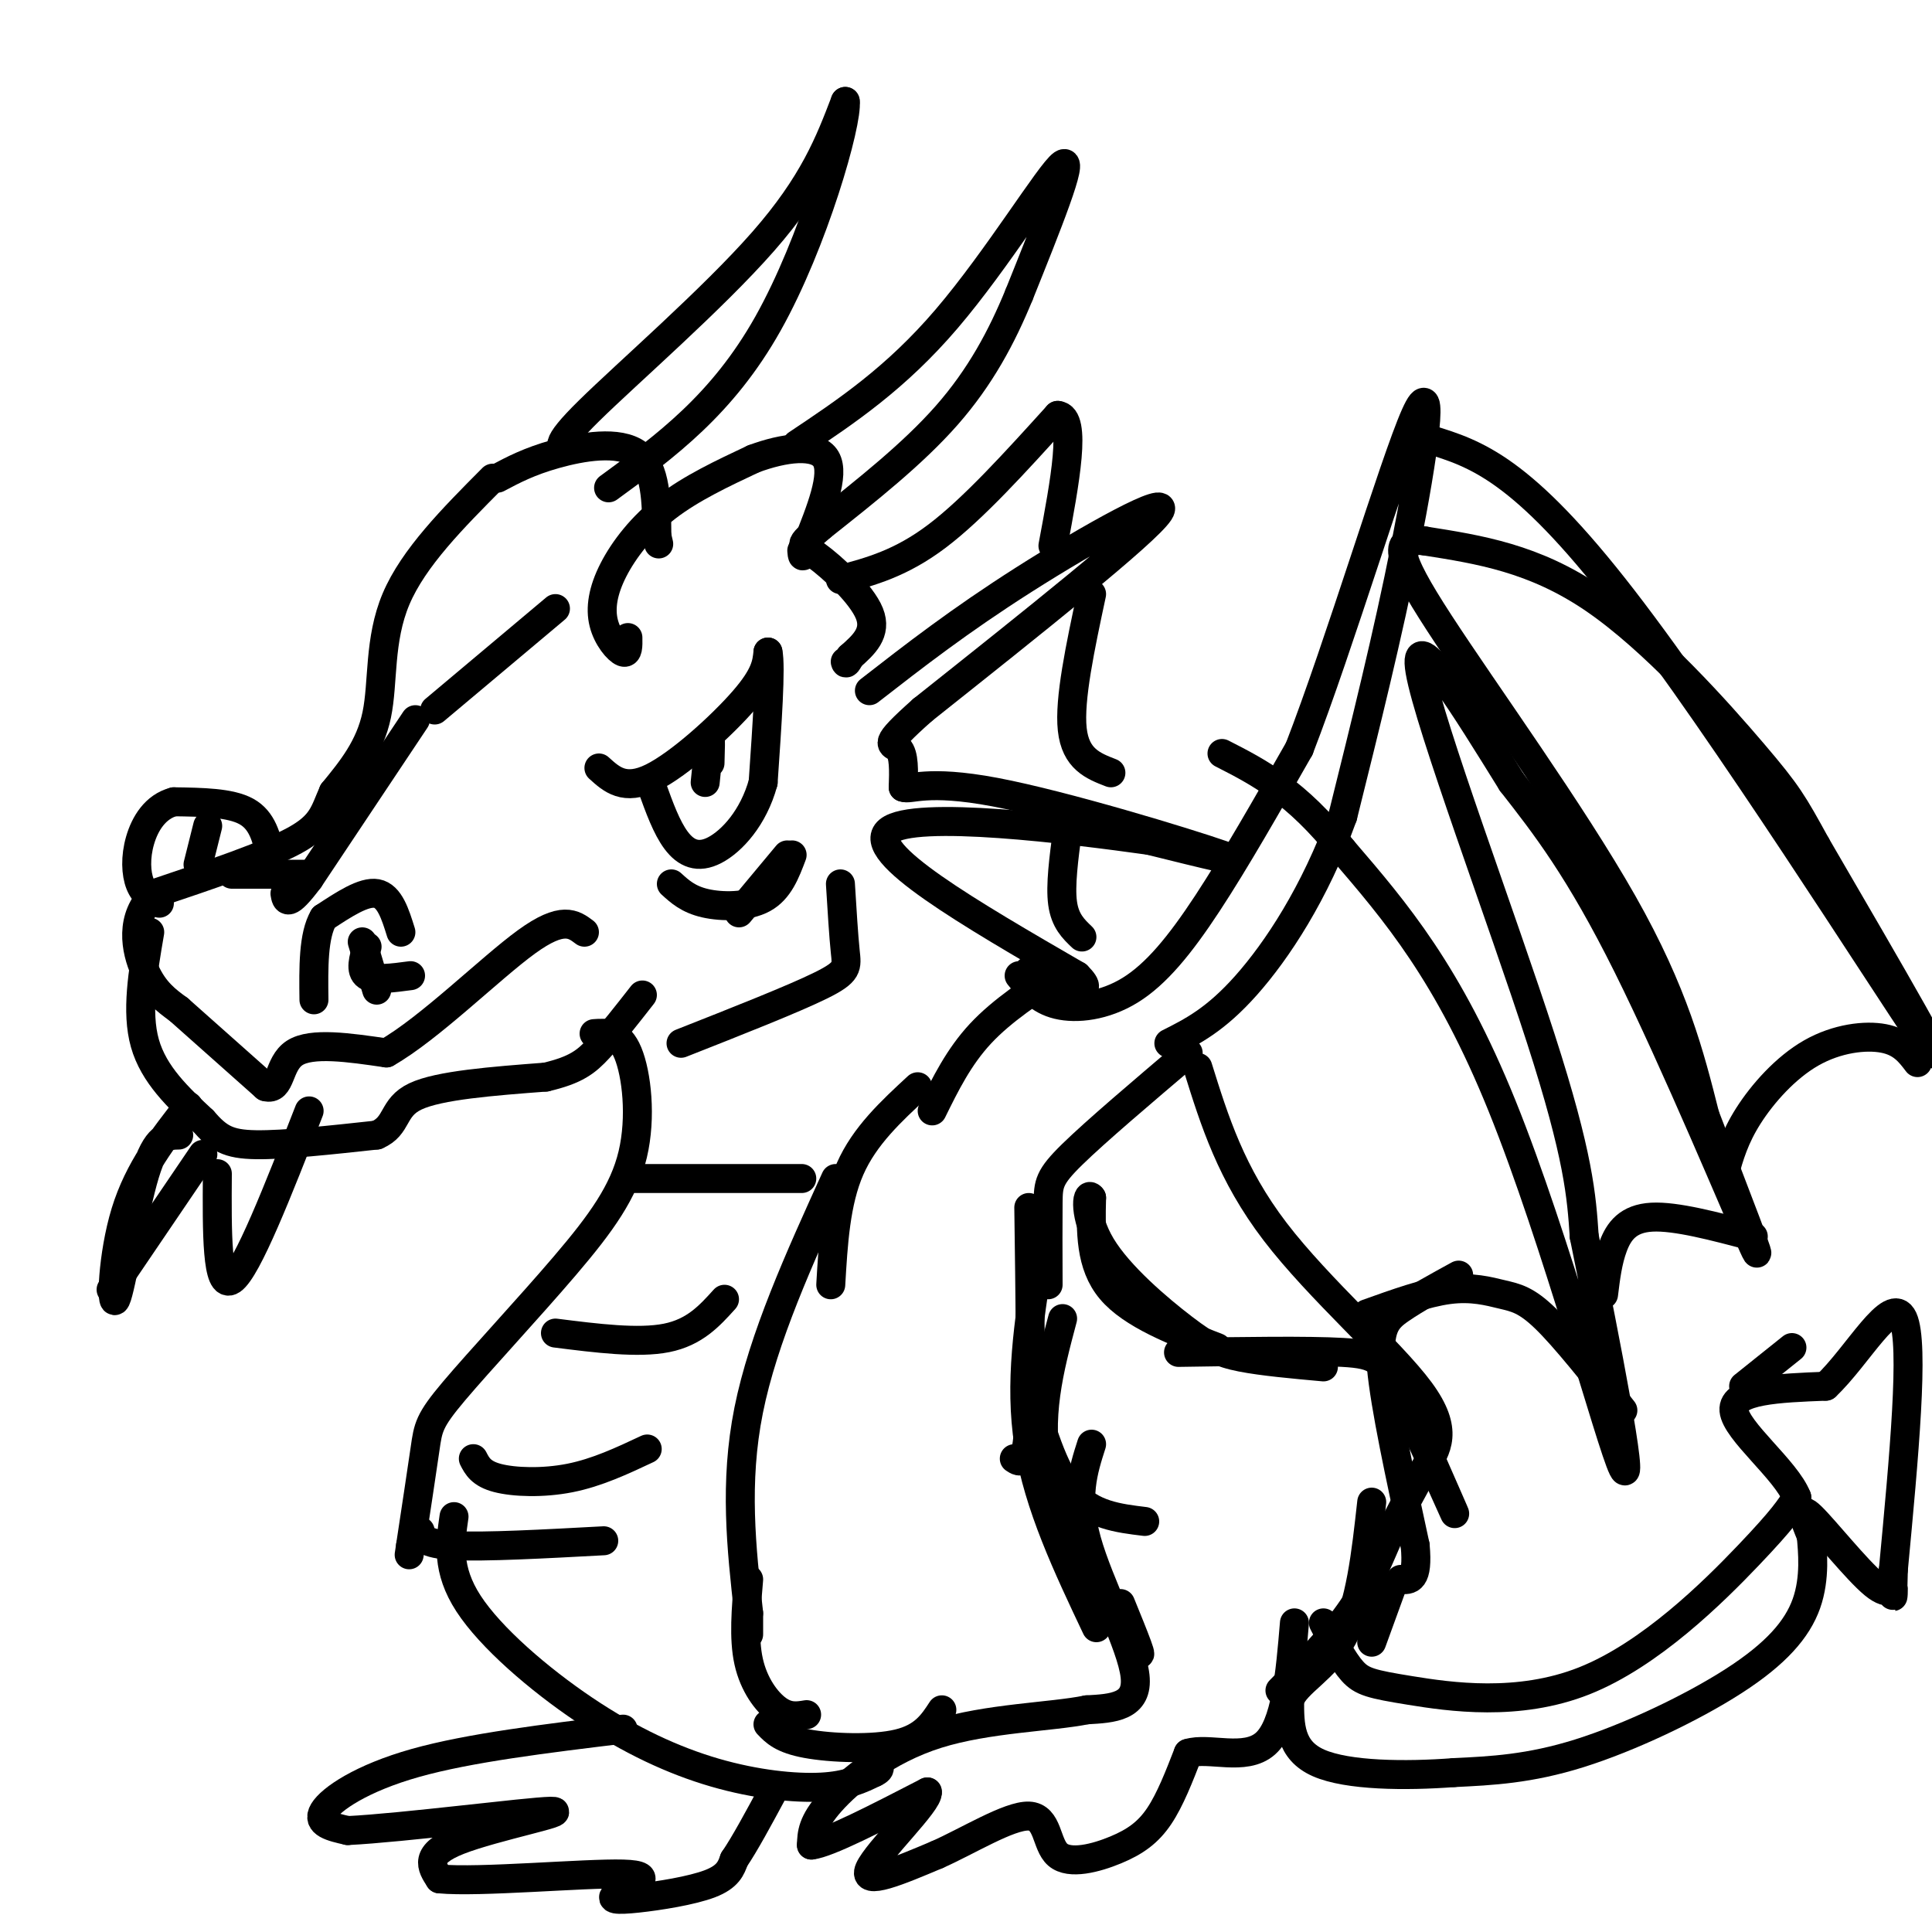 <svg viewBox='0 0 400 400' version='1.1' xmlns='http://www.w3.org/2000/svg' xmlns:xlink='http://www.w3.org/1999/xlink'><g fill='none' stroke='rgb(0,0,0)' stroke-width='6' stroke-linecap='round' stroke-linejoin='round'><path d='M130,132c0.032,1.702 0.064,3.404 -1,3c-1.064,-0.404 -3.223,-2.912 -4,-6c-0.777,-3.088 -0.171,-6.754 2,-11c2.171,-4.246 5.906,-9.070 11,-13c5.094,-3.930 11.547,-6.965 18,-10'/><path d='M156,95c6.311,-2.356 13.089,-3.244 15,0c1.911,3.244 -1.044,10.622 -4,18'/><path d='M167,113c-0.833,3.167 -0.917,2.083 -1,1'/><path d='M165,92c10.222,-6.822 20.444,-13.644 31,-26c10.556,-12.356 21.444,-30.244 24,-32c2.556,-1.756 -3.222,12.622 -9,27'/><path d='M211,61c-3.578,8.733 -8.022,17.067 -15,25c-6.978,7.933 -16.489,15.467 -26,23'/><path d='M170,109c-4.952,4.310 -4.333,3.583 -1,6c3.333,2.417 9.381,7.976 11,12c1.619,4.024 -1.190,6.512 -4,9'/><path d='M176,136c-0.833,1.667 -0.917,1.333 -1,1'/><path d='M103,99c3.267,-1.733 6.533,-3.467 12,-5c5.467,-1.533 13.133,-2.867 17,0c3.867,2.867 3.933,9.933 4,17'/><path d='M136,111c0.667,2.833 0.333,1.417 0,0'/><path d='M118,93c-1.933,-0.133 -3.867,-0.267 4,-8c7.867,-7.733 25.533,-23.067 36,-35c10.467,-11.933 13.733,-20.467 17,-29'/><path d='M175,21c0.556,4.200 -6.556,29.200 -16,46c-9.444,16.800 -21.222,25.400 -33,34'/><path d='M115,126c0.000,0.000 -25.000,21.000 -25,21'/><path d='M124,159c2.644,2.400 5.289,4.800 11,2c5.711,-2.800 14.489,-10.800 19,-16c4.511,-5.200 4.756,-7.600 5,-10'/><path d='M159,135c0.667,2.833 -0.167,14.917 -1,27'/><path d='M158,162c-2.000,7.333 -6.500,12.167 -10,14c-3.500,1.833 -6.000,0.667 -8,-2c-2.000,-2.667 -3.500,-6.833 -5,-11'/><path d='M146,162c0.417,-4.167 0.833,-8.333 1,-9c0.167,-0.667 0.083,2.167 0,5'/><path d='M139,183c1.756,1.600 3.511,3.200 7,4c3.489,0.800 8.711,0.800 12,-1c3.289,-1.800 4.644,-5.400 6,-9'/><path d='M153,189c0.000,0.000 10.000,-12.000 10,-12'/><path d='M83,193c-1.167,-3.750 -2.333,-7.500 -5,-8c-2.667,-0.500 -6.833,2.250 -11,5'/><path d='M67,190c-2.167,3.667 -2.083,10.333 -2,17'/><path d='M78,205c0.000,0.000 -3.000,-10.000 -3,-10'/><path d='M86,149c0.000,0.000 -22.000,33.000 -22,33'/><path d='M64,182c-4.500,6.000 -4.750,4.500 -5,3'/><path d='M102,99c-8.200,8.244 -16.400,16.489 -20,25c-3.600,8.511 -2.600,17.289 -4,24c-1.400,6.711 -5.200,11.356 -9,16'/><path d='M69,164c-1.889,4.222 -2.111,6.778 -8,10c-5.889,3.222 -17.444,7.111 -29,11'/><path d='M32,185c-5.267,4.911 -3.933,11.689 -2,16c1.933,4.311 4.467,6.156 7,8'/><path d='M37,209c0.000,0.000 18.000,16.000 18,16'/><path d='M55,225c3.289,0.933 2.511,-4.733 6,-7c3.489,-2.267 11.244,-1.133 19,0'/><path d='M80,218c8.867,-5.022 21.533,-17.578 29,-23c7.467,-5.422 9.733,-3.711 12,-2'/><path d='M56,177c-0.833,-3.583 -1.667,-7.167 -5,-9c-3.333,-1.833 -9.167,-1.917 -15,-2'/><path d='M36,166c-3.857,1.012 -6.000,4.542 -7,8c-1.000,3.458 -0.857,6.845 0,9c0.857,2.155 2.429,3.077 4,4'/><path d='M63,181c0.000,0.000 -15.000,0.000 -15,0'/><path d='M76,196c-0.750,2.500 -1.500,5.000 0,6c1.500,1.000 5.250,0.500 9,0'/><path d='M180,143c9.311,-7.244 18.622,-14.489 32,-23c13.378,-8.511 30.822,-18.289 28,-14c-2.822,4.289 -25.911,22.644 -49,41'/><path d='M191,147c-8.778,7.800 -6.222,6.800 -5,8c1.222,1.200 1.111,4.600 1,8'/><path d='M187,163c1.476,0.655 4.667,-1.708 19,1c14.333,2.708 39.810,10.488 47,13c7.190,2.512 -3.905,-0.244 -15,-3'/><path d='M238,174c-16.067,-2.244 -48.733,-6.356 -54,-2c-5.267,4.356 16.867,17.178 39,30'/><path d='M223,202c4.833,4.833 -2.583,1.917 -10,-1'/><path d='M174,120c6.250,-1.667 12.500,-3.333 20,-9c7.500,-5.667 16.250,-15.333 25,-25'/><path d='M219,86c4.000,0.333 1.500,13.667 -1,27'/><path d='M226,123c-2.333,10.917 -4.667,21.833 -4,28c0.667,6.167 4.333,7.583 8,9'/><path d='M221,172c-0.750,5.667 -1.500,11.333 -1,15c0.500,3.667 2.250,5.333 4,7'/><path d='M220,201c-6.250,4.083 -12.500,8.167 -17,13c-4.500,4.833 -7.250,10.417 -10,16'/><path d='M190,225c-5.500,5.083 -11.000,10.167 -14,17c-3.000,6.833 -3.500,15.417 -4,24'/><path d='M31,193c-1.417,8.250 -2.833,16.500 -1,23c1.833,6.500 6.917,11.250 12,16'/><path d='M42,232c3.200,3.689 5.200,4.911 11,5c5.800,0.089 15.400,-0.956 25,-2'/><path d='M78,235c4.467,-1.911 3.133,-5.689 8,-8c4.867,-2.311 15.933,-3.156 27,-4'/><path d='M113,223c6.244,-1.467 8.356,-3.133 11,-6c2.644,-2.867 5.822,-6.933 9,-11'/><path d='M39,229c-5.131,6.536 -10.262,13.071 -13,22c-2.738,8.929 -3.083,20.250 -2,18c1.083,-2.250 3.595,-18.071 6,-26c2.405,-7.929 4.702,-7.964 7,-8'/><path d='M45,243c-0.083,12.083 -0.167,24.167 3,22c3.167,-2.167 9.583,-18.583 16,-35'/><path d='M123,214c2.596,-0.184 5.191,-0.368 7,4c1.809,4.368 2.830,13.286 1,21c-1.830,7.714 -6.511,14.222 -14,23c-7.489,8.778 -17.785,19.825 -23,26c-5.215,6.175 -5.347,7.479 -6,12c-0.653,4.521 -1.826,12.261 -3,20'/><path d='M85,320c-0.500,3.333 -0.250,1.667 0,0'/><path d='M174,183c0.333,5.400 0.667,10.800 1,14c0.333,3.200 0.667,4.200 -5,7c-5.667,2.800 -17.333,7.400 -29,12'/><path d='M173,244c-7.500,16.500 -15.000,33.000 -18,48c-3.000,15.000 -1.500,28.500 0,42'/><path d='M155,334c0.000,7.167 0.000,4.083 0,1'/><path d='M130,244c0.000,0.000 36.000,0.000 36,0'/><path d='M115,276c8.583,1.083 17.167,2.167 23,1c5.833,-1.167 8.917,-4.583 12,-8'/><path d='M98,302c0.800,1.556 1.600,3.111 5,4c3.400,0.889 9.400,1.111 15,0c5.600,-1.111 10.800,-3.556 16,-6'/><path d='M87,317c0.333,1.333 0.667,2.667 7,3c6.333,0.333 18.667,-0.333 31,-1'/><path d='M23,267c0.000,0.000 19.000,-28.000 19,-28'/><path d='M43,171c0.000,0.000 -2.000,8.000 -2,8'/><path d='M211,202c2.048,2.530 4.095,5.060 8,6c3.905,0.940 9.667,0.292 15,-3c5.333,-3.292 10.238,-9.226 16,-18c5.762,-8.774 12.381,-20.387 19,-32'/><path d='M269,155c8.333,-21.500 19.667,-59.250 24,-69c4.333,-9.750 1.667,8.500 -2,27c-3.667,18.500 -8.333,37.250 -13,56'/><path d='M278,169c-5.756,15.956 -13.644,27.844 -20,35c-6.356,7.156 -11.178,9.578 -16,12'/><path d='M296,91c9.511,2.933 19.022,5.867 40,33c20.978,27.133 53.422,78.467 62,91c8.578,12.533 -6.711,-13.733 -22,-40'/><path d='M376,175c-4.798,-8.726 -5.792,-10.542 -13,-19c-7.208,-8.458 -20.631,-23.560 -33,-32c-12.369,-8.440 -23.685,-10.220 -35,-12'/><path d='M295,112c-6.798,-0.940 -6.292,2.708 3,17c9.292,14.292 27.369,39.226 38,58c10.631,18.774 13.815,31.387 17,44'/><path d='M353,231c6.155,15.917 13.042,33.708 10,27c-3.042,-6.708 -16.012,-37.917 -26,-58c-9.988,-20.083 -16.994,-29.042 -24,-38'/><path d='M313,162c-9.393,-15.119 -20.875,-33.917 -19,-23c1.875,10.917 17.107,51.548 25,76c7.893,24.452 8.446,32.726 9,41'/><path d='M328,256c4.298,21.036 10.542,53.125 8,48c-2.542,-5.125 -13.869,-47.464 -25,-75c-11.131,-27.536 -22.065,-40.268 -33,-53'/><path d='M278,176c-9.667,-12.167 -17.333,-16.083 -25,-20'/><path d='M397,220c-1.619,-2.137 -3.238,-4.274 -7,-5c-3.762,-0.726 -9.667,-0.042 -15,3c-5.333,3.042 -10.095,8.440 -13,13c-2.905,4.560 -3.952,8.280 -5,12'/><path d='M363,256c-8.022,-2.133 -16.044,-4.267 -21,-4c-4.956,0.267 -6.844,2.933 -8,6c-1.156,3.067 -1.578,6.533 -2,10'/><path d='M336,292c-5.970,-7.524 -11.940,-15.048 -16,-19c-4.060,-3.952 -6.208,-4.333 -9,-5c-2.792,-0.667 -6.226,-1.619 -11,-1c-4.774,0.619 -10.887,2.810 -17,5'/><path d='M244,280c13.381,-0.208 26.762,-0.417 34,0c7.238,0.417 8.333,1.458 12,9c3.667,7.542 9.905,21.583 11,24c1.095,2.417 -2.952,-6.792 -7,-16'/><path d='M294,297c-2.167,-3.333 -4.083,-3.667 -6,-4'/><path d='M246,218c-9.578,8.133 -19.156,16.267 -24,21c-4.844,4.733 -4.956,6.067 -5,10c-0.044,3.933 -0.022,10.467 0,17'/><path d='M302,264c-4.467,2.444 -8.933,4.889 -12,7c-3.067,2.111 -4.733,3.889 -4,12c0.733,8.111 3.867,22.556 7,37'/><path d='M293,320c0.667,7.333 -1.167,7.167 -3,7'/><path d='M288,329c0.000,0.000 -4.000,11.000 -4,11'/><path d='M226,299c-1.756,5.489 -3.511,10.978 -1,20c2.511,9.022 9.289,21.578 10,28c0.711,6.422 -4.644,6.711 -10,7'/><path d='M225,354c-7.298,1.488 -20.542,1.708 -31,5c-10.458,3.292 -18.131,9.655 -22,14c-3.869,4.345 -3.935,6.673 -4,9'/><path d='M168,382c3.333,-0.333 13.667,-5.667 24,-11'/><path d='M192,371c0.444,1.978 -10.444,12.422 -12,16c-1.556,3.578 6.222,0.289 14,-3'/><path d='M194,384c6.267,-2.759 14.933,-8.156 19,-8c4.067,0.156 3.533,5.867 6,8c2.467,2.133 7.933,0.690 12,-1c4.067,-1.690 6.733,-3.626 9,-7c2.267,-3.374 4.133,-8.187 6,-13'/><path d='M246,363c4.222,-1.356 11.778,1.756 16,-2c4.222,-3.756 5.111,-14.378 6,-25'/><path d='M155,327c-0.533,6.089 -1.067,12.178 0,17c1.067,4.822 3.733,8.378 6,10c2.267,1.622 4.133,1.311 6,1'/><path d='M94,314c-0.789,5.482 -1.579,10.963 3,18c4.579,7.037 14.526,15.628 24,22c9.474,6.372 18.474,10.523 27,13c8.526,2.477 16.579,3.279 22,3c5.421,-0.279 8.211,-1.640 11,-3'/><path d='M181,367c1.833,-0.833 0.917,-1.417 0,-2'/><path d='M213,250c0.250,18.167 0.500,36.333 0,45c-0.500,8.667 -1.750,7.833 -3,7'/><path d='M129,358c-15.933,1.933 -31.867,3.867 -43,7c-11.133,3.133 -17.467,7.467 -19,10c-1.533,2.533 1.733,3.267 5,4'/><path d='M72,379c11.357,-0.548 37.250,-3.917 42,-4c4.750,-0.083 -11.643,3.119 -19,6c-7.357,2.881 -5.679,5.440 -4,8'/><path d='M91,389c8.054,0.793 30.188,-1.224 38,-1c7.812,0.224 1.300,2.689 -1,4c-2.300,1.311 -0.388,1.468 4,1c4.388,-0.468 11.254,-1.562 15,-3c3.746,-1.438 4.373,-3.219 5,-5'/><path d='M152,385c2.167,-3.167 5.083,-8.583 8,-14'/><path d='M159,357c1.467,1.533 2.933,3.067 8,4c5.067,0.933 13.733,1.267 19,0c5.267,-1.267 7.133,-4.133 9,-7'/><path d='M213,287c2.500,8.667 5.000,17.333 9,22c4.000,4.667 9.500,5.333 15,6'/><path d='M274,336c2.013,3.901 4.026,7.802 6,10c1.974,2.198 3.911,2.692 12,4c8.089,1.308 22.332,3.429 36,-2c13.668,-5.429 26.762,-18.408 34,-26c7.238,-7.592 8.619,-9.796 10,-12'/><path d='M372,310c-2.178,-5.644 -12.622,-13.756 -13,-18c-0.378,-4.244 9.311,-4.622 19,-5'/><path d='M378,287c6.600,-6.200 13.600,-19.200 16,-14c2.400,5.200 0.200,28.600 -2,52'/><path d='M392,325c-0.274,8.775 0.040,4.713 0,4c-0.040,-0.713 -0.434,1.923 -4,-1c-3.566,-2.923 -10.305,-11.407 -13,-14c-2.695,-2.593 -1.348,0.703 0,4'/><path d='M375,318c0.255,3.046 0.893,8.662 -1,14c-1.893,5.338 -6.317,10.399 -15,16c-8.683,5.601 -21.624,11.743 -32,15c-10.376,3.257 -18.188,3.628 -26,4'/><path d='M301,367c-10.000,0.756 -22.000,0.644 -28,-2c-6.000,-2.644 -6.000,-7.822 -6,-13'/><path d='M267,352c1.244,-3.667 7.356,-6.333 11,-13c3.644,-6.667 4.822,-17.333 6,-28'/><path d='M252,279c-8.833,-3.417 -17.667,-6.833 -22,-12c-4.333,-5.167 -4.167,-12.083 -4,-19'/><path d='M226,248c-1.059,-1.616 -1.707,3.845 2,10c3.707,6.155 11.767,13.003 17,17c5.233,3.997 7.638,5.142 12,6c4.362,0.858 10.681,1.429 17,2'/><path d='M248,221c3.440,11.036 6.881,22.071 16,34c9.119,11.929 23.917,24.750 30,33c6.083,8.250 3.452,11.929 1,16c-2.452,4.071 -4.726,8.536 -7,13'/><path d='M288,317c-2.200,4.822 -4.200,10.378 -8,16c-3.800,5.622 -9.400,11.311 -15,17'/><path d='M220,273c-2.750,10.333 -5.500,20.667 -3,32c2.500,11.333 10.250,23.667 18,36'/><path d='M235,341c2.500,4.500 -0.250,-2.250 -3,-9'/><path d='M215,261c-2.000,12.667 -4.000,25.333 -2,38c2.000,12.667 8.000,25.333 14,38'/><path d='M361,287c0.000,0.000 10.000,-8.000 10,-8'/></g>
</svg>